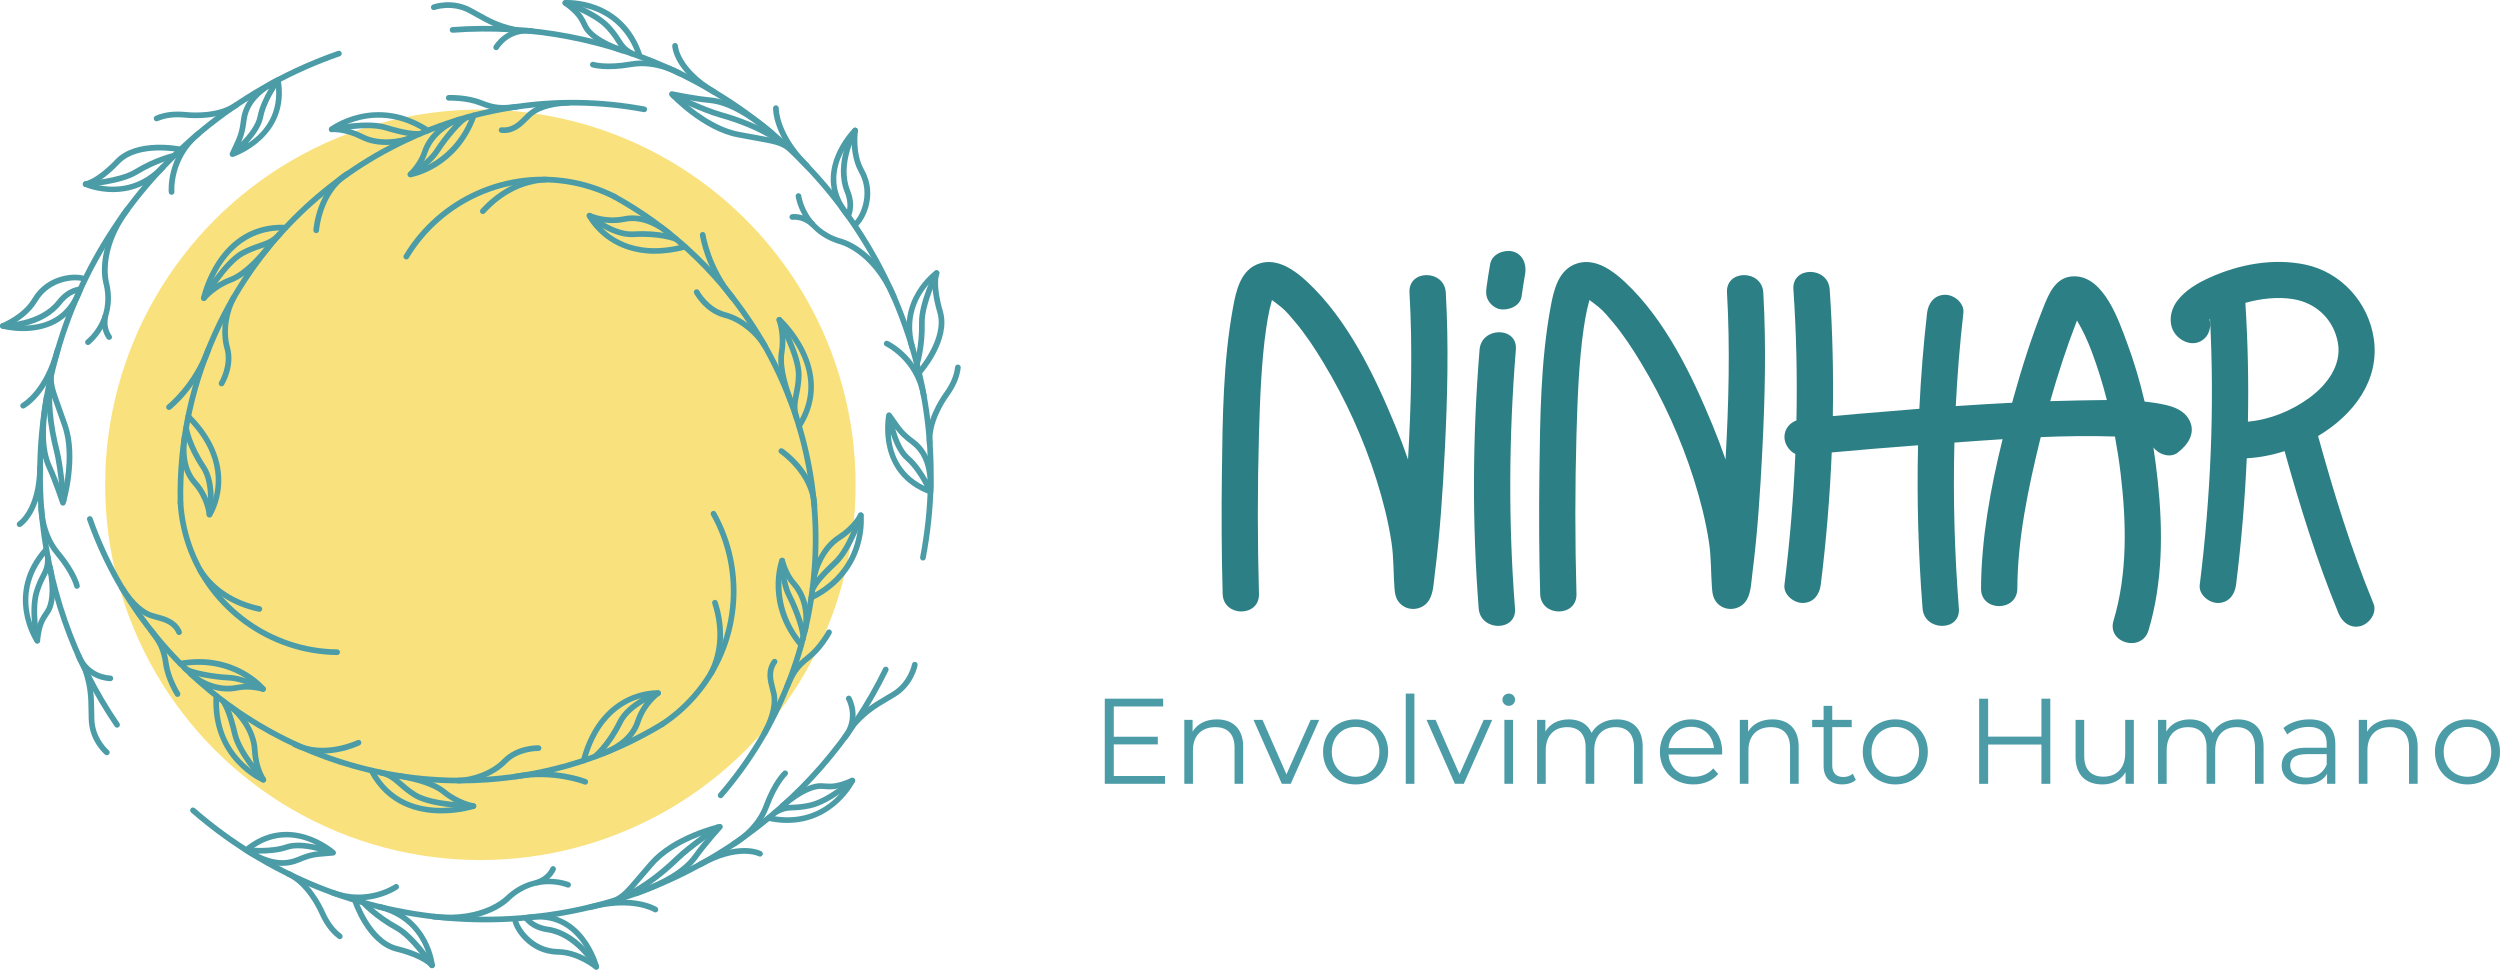 <svg xmlns="http://www.w3.org/2000/svg" id="Camada_1" viewBox="0 0 290.109 112.517"><defs><style>.cls-1{fill:#f9e27e;}.cls-1,.cls-2,.cls-3{stroke-width:0px;}.cls-2{fill:#4b9ca7;}.cls-3{fill:#2c7f84;}</style></defs><path class="cls-3" d="M163.562,33.953c.369,6.446.197,12.927-.169,19.374-.45-1.32-.944-2.626-1.475-3.913-2.418-5.862-5.513-12.315-10.226-16.714-1.425-1.33-3.424-2.774-5.491-2.141-2.234.684-2.761,3.167-3.127,5.178-1.136,6.24-1.198,12.715-1.28,19.038-.061,4.715-.044,9.436.089,14.15.076,2.705,4.289,2.716,4.212,0-.174-6.16-.175-12.333,0-18.492.115-4.056.28-8.515.836-12.319.107-.734.231-1.466.39-2.19.074-.338.27-1.074.28-1.108.171.11.775.581,1.039.793.638.511,1.154,1.161,1.68,1.786,1.215,1.446,2.272,3.062,3.259,4.696,2.576,4.262,4.655,8.84,6.156,13.588.752,2.379,1.37,4.814,1.742,7.284.265,1.764.21,3.519.342,5.287.051.684.165,1.306.682,1.813.993.975,2.664.725,3.358-.466.503-.863.521-2.086.644-3.04.608-4.717.913-9.483,1.154-14.231.311-6.114.467-12.259.117-18.375-.154-2.695-4.367-2.713-4.212,0Z"></path><path class="cls-3" d="M200.407,33.953c.369,6.446.197,12.927-.169,19.374-.45-1.32-.944-2.626-1.475-3.913-2.418-5.862-5.513-12.315-10.226-16.714-1.425-1.33-3.424-2.774-5.491-2.141-2.234.684-2.761,3.167-3.127,5.178-1.136,6.24-1.198,12.715-1.28,19.038-.061,4.715-.044,9.436.089,14.15.076,2.705,4.289,2.716,4.212,0-.174-6.16-.175-12.333,0-18.492.115-4.056.28-8.515.836-12.319.107-.734.231-1.466.39-2.19.074-.338.27-1.074.28-1.108.171.11.775.581,1.039.793.638.511,1.154,1.161,1.68,1.786,1.215,1.446,2.272,3.062,3.259,4.696,2.576,4.262,4.655,8.84,6.156,13.588.752,2.379,1.37,4.814,1.742,7.284.265,1.764.21,3.519.342,5.287.051.684.165,1.306.682,1.813.993.975,2.664.725,3.358-.466.503-.863.521-2.086.644-3.04.608-4.717.913-9.483,1.154-14.231.311-6.114.467-12.259.117-18.375-.154-2.695-4.367-2.713-4.212,0Z"></path><path class="cls-3" d="M175.515,29.174c-1.025-.234-2.386.311-2.591,1.471-.154.873-.29,1.748-.414,2.626-.083.585-.099,1.091.212,1.623.256.437.757.853,1.259.968.994.226,2.426-.304,2.591-1.471.124-.877.26-1.753.414-2.626.19-1.081-.29-2.322-1.471-2.591Z"></path><path class="cls-3" d="M171.695,40.574c-.816,9.97-.881,20.062-.101,30.037.21,2.685,4.424,2.707,4.212,0-.78-9.975-.715-20.067.101-30.037.221-2.702-3.992-2.687-4.212,0Z"></path><path class="cls-3" d="M268.995,50.598c4.131-2.455,7.175-6.475,6.467-11.307-.618-4.214-3.807-7.731-7.986-8.593-3.714-.766-7.647-.026-11.067,1.518-1.397.631-2.828,1.464-3.762,2.709-.965,1.286-1.125,3.201.242,4.307.891.721,2.105.855,2.978,0,.525-.514.746-1.422.527-2.164.019-.014.04-.03.065-.048.536,10.272.075,20.653-1.193,30.846-.141,1.131,1.069,2.106,2.106,2.106,1.255,0,1.965-.972,2.106-2.106.605-4.864,1.026-9.77,1.244-14.687,1.434-.075,2.927-.359,4.389-.83,1.78,6.378,3.736,12.693,6.259,18.823.431,1.047,1.4,1.804,2.591,1.471.992-.278,1.908-1.529,1.471-2.591-2.607-6.331-4.609-12.861-6.436-19.453ZM260.561,35.143c1.786-.499,3.735-.72,5.52-.436,2.687.428,4.739,2.351,5.221,5.093.46,2.614-1.321,4.906-3.321,6.367-2.053,1.5-4.565,2.534-7.124,2.762.092-4.603-.003-9.207-.297-13.786Z"></path><path class="cls-3" d="M251.28,46.983c-.79-.178-1.598-.303-2.414-.389-.544-2.33-1.218-4.627-2.052-6.859-.952-2.549-2.668-7.681-6.119-7.672-2.124.005-2.926,1.971-3.586,3.634-1.364,3.437-2.493,6.968-3.478,10.532-.046.168-.092.338-.138.507-2.181.108-4.36.24-6.539.39.18-3.62.472-7.23.883-10.814.13-1.132-1.061-2.106-2.106-2.106-1.246,0-1.976.971-2.106,2.106-.423,3.686-.719,7.4-.897,11.124-2.362.185-4.723.382-7.081.586-.987.085-1.975.173-2.962.262.088-4.915-.026-9.829-.362-14.707-.185-2.689-4.399-2.71-4.212,0,.347,5.043.458,10.126.353,15.208-.798.307-1.391.986-1.391,1.936,0,.778.531,1.619,1.268,1.958-.216,5.087-.643,10.163-1.268,15.186-.141,1.131,1.069,2.106,2.106,2.106,1.255,0,1.965-.972,2.106-2.106.632-5.081,1.061-10.215,1.275-15.361,3.336-.308,6.676-.581,10.017-.832-.15,6.327.033,12.666.525,18.938.21,2.685,4.424,2.707,4.212,0-.499-6.376-.683-12.822-.518-19.252,1.859-.138,3.724-.275,5.593-.394-1.403,5.68-2.476,11.551-2.504,17.339-.014,2.711,4.199,2.714,4.212,0,.029-5.738,1.238-11.502,2.586-17.054.042-.175.089-.349.132-.524,2.875-.122,5.75-.166,8.611-.07.266,1.437.489,2.879.661,4.319.671,5.638.819,11.568-.828,17.057-.781,2.602,3.283,3.714,4.062,1.12,1.667-5.555,1.683-11.569,1.077-17.293-.139-1.316-.308-2.634-.51-3.948.571.82,1.938,1.281,2.799.629,1.216-.921,2.192-2.324,1.328-3.869-.556-.995-1.676-1.449-2.733-1.688ZM241.557,46.461c-1.214.019-2.428.051-3.642.09.45-1.59.933-3.172,1.451-4.741.491-1.486,1.014-2.961,1.579-4.42.024-.062.053-.126.08-.189.728,1.221,1.263,2.411,1.727,3.654.677,1.813,1.251,3.675,1.738,5.564-.988.005-1.97.028-2.933.043Z"></path><path class="cls-2" d="M135.189,90.055v.903h-6.987v-9.88h6.775v.903h-5.73v3.514h5.109v.889h-5.109v3.67h5.942Z"></path><path class="cls-2" d="M144.262,86.653v4.305h-1.002v-4.206c0-1.567-.818-2.371-2.229-2.371-1.596,0-2.598.988-2.598,2.682v3.896h-1.002v-7.424h.96v1.369c.536-.903,1.538-1.425,2.823-1.425,1.807,0,3.048,1.044,3.048,3.176Z"></path><path class="cls-2" d="M153.083,83.534l-3.303,7.424h-1.03l-3.289-7.424h1.045l2.78,6.323,2.809-6.323h.988Z"></path><path class="cls-2" d="M153.533,87.246c0-2.202,1.609-3.769,3.783-3.769s3.769,1.566,3.769,3.769-1.596,3.783-3.769,3.783-3.783-1.581-3.783-3.783ZM160.068,87.246c0-1.736-1.172-2.894-2.752-2.894s-2.767,1.157-2.767,2.894,1.186,2.893,2.767,2.893,2.752-1.157,2.752-2.893Z"></path><path class="cls-2" d="M163.13,80.485h1.002v10.473h-1.002v-10.473Z"></path><path class="cls-2" d="M173.164,83.534l-3.303,7.424h-1.03l-3.289-7.424h1.045l2.78,6.323,2.809-6.323h.988Z"></path><path class="cls-2" d="M174.348,81.191c0-.381.324-.706.733-.706s.734.31.734.691c0,.409-.311.734-.734.734-.409,0-.733-.325-.733-.72ZM174.574,83.534h1.002v7.424h-1.002v-7.424Z"></path><path class="cls-2" d="M190.621,86.653v4.305h-1.002v-4.206c0-1.567-.79-2.371-2.131-2.371-1.524,0-2.484.988-2.484,2.682v3.896h-1.002v-4.206c0-1.567-.79-2.371-2.146-2.371-1.51,0-2.484.988-2.484,2.682v3.896h-1.002v-7.424h.96v1.355c.522-.889,1.481-1.411,2.724-1.411,1.229,0,2.188.522,2.64,1.566.536-.959,1.595-1.566,2.936-1.566,1.807,0,2.992,1.044,2.992,3.176Z"></path><path class="cls-2" d="M199.836,87.557h-6.211c.113,1.552,1.299,2.583,2.922,2.583.903,0,1.708-.324,2.272-.974l.564.649c-.663.79-1.693,1.214-2.865,1.214-2.314,0-3.896-1.581-3.896-3.783s1.538-3.769,3.628-3.769,3.599,1.538,3.599,3.769c0,.084-.014.197-.014.311ZM193.625,86.809h5.265c-.127-1.454-1.186-2.47-2.639-2.47-1.44,0-2.499,1.016-2.626,2.47Z"></path><path class="cls-2" d="M208.725,86.653v4.305h-1.002v-4.206c0-1.567-.818-2.371-2.229-2.371-1.596,0-2.598.988-2.598,2.682v3.896h-1.002v-7.424h.96v1.369c.536-.903,1.538-1.425,2.823-1.425,1.807,0,3.048,1.044,3.048,3.176Z"></path><path class="cls-2" d="M215.358,90.506c-.396.353-.988.522-1.567.522-1.397,0-2.173-.791-2.173-2.16v-4.488h-1.327v-.847h1.327v-1.623h1.002v1.623h2.258v.847h-2.258v4.432c0,.875.451,1.355,1.284,1.355.409,0,.818-.127,1.101-.381l.354.72Z"></path><path class="cls-2" d="M216.162,87.246c0-2.202,1.608-3.769,3.782-3.769s3.769,1.566,3.769,3.769-1.595,3.783-3.769,3.783-3.782-1.581-3.782-3.783ZM222.696,87.246c0-1.736-1.171-2.894-2.752-2.894s-2.767,1.157-2.767,2.894,1.186,2.893,2.767,2.893,2.752-1.157,2.752-2.893Z"></path><path class="cls-2" d="M237.924,81.078v9.88h-1.03v-4.559h-6.183v4.559h-1.044v-9.88h1.044v4.403h6.183v-4.403h1.03Z"></path><path class="cls-2" d="M247.618,83.534v7.424h-.959v-1.355c-.522.903-1.482,1.426-2.668,1.426-1.892,0-3.134-1.059-3.134-3.19v-4.305h1.003v4.206c0,1.581.818,2.386,2.229,2.386,1.553,0,2.526-1.002,2.526-2.696v-3.896h1.002Z"></path><path class="cls-2" d="M262.677,86.653v4.305h-1.002v-4.206c0-1.567-.791-2.371-2.132-2.371-1.524,0-2.483.988-2.483,2.682v3.896h-1.003v-4.206c0-1.567-.79-2.371-2.145-2.371-1.511,0-2.484.988-2.484,2.682v3.896h-1.002v-7.424h.959v1.355c.522-.889,1.482-1.411,2.725-1.411,1.228,0,2.188.522,2.64,1.566.536-.959,1.595-1.566,2.936-1.566,1.807,0,2.992,1.044,2.992,3.176Z"></path><path class="cls-2" d="M271.001,86.357v4.601h-.959v-1.157c-.452.762-1.327,1.228-2.555,1.228-1.68,0-2.71-.875-2.71-2.16,0-1.144.733-2.103,2.865-2.103h2.356v-.452c0-1.271-.72-1.962-2.103-1.962-.96,0-1.863.339-2.47.875l-.452-.748c.748-.635,1.849-1.002,3.021-1.002,1.92,0,3.006.959,3.006,2.879ZM269.999,88.728v-1.214h-2.328c-1.44,0-1.906.564-1.906,1.327,0,.861.692,1.397,1.878,1.397,1.129,0,1.962-.537,2.356-1.51Z"></path><path class="cls-2" d="M280.555,86.653v4.305h-1.002v-4.206c0-1.567-.819-2.371-2.23-2.371-1.595,0-2.597.988-2.597,2.682v3.896h-1.002v-7.424h.959v1.369c.537-.903,1.539-1.425,2.823-1.425,1.807,0,3.049,1.044,3.049,3.176Z"></path><path class="cls-2" d="M282.558,87.246c0-2.202,1.608-3.769,3.782-3.769s3.769,1.566,3.769,3.769-1.595,3.783-3.769,3.783-3.782-1.581-3.782-3.783ZM289.093,87.246c0-1.736-1.171-2.894-2.752-2.894s-2.767,1.157-2.767,2.894,1.186,2.893,2.767,2.893,2.752-1.157,2.752-2.893Z"></path><circle class="cls-1" cx="55.744" cy="56.259" r="43.544"></circle><path class="cls-2" d="M107.1,65.046c-.021,0-.042-.002-.063-.006-.179-.035-.296-.207-.262-.387,4.357-22.754-7.177-45.714-28.048-55.836-8.15-3.952-17.204-5.685-26.186-5.017-.188.011-.34-.123-.354-.305-.014-.182.123-.34.305-.354,9.095-.678,18.268,1.078,26.523,5.081,21.139,10.252,32.821,33.508,28.409,56.555-.03.158-.169.268-.324.268Z"></path><path class="cls-2" d="M107.889,51.795c-.169,0-.313-.129-.329-.3-.236-2.573,1.473-5.179,2.002-5.917.746-1.04,1.149-1.989,1.268-2.984.022-.181.183-.311.367-.289.181.022.311.186.289.367-.133,1.111-.574,2.157-1.387,3.291-.496.691-2.096,3.126-1.88,5.472.016.182-.117.342-.299.359-.01,0-.02.001-.03.001Z"></path><path class="cls-2" d="M107.198,46.251c-.159,0-.299-.115-.326-.277-.677-4.138-4.079-5.788-4.113-5.805-.165-.078-.235-.274-.158-.439.078-.165.274-.236.439-.159.153.072,3.75,1.804,4.484,6.296.029.18-.093.35-.273.379-.018.003-.036.004-.054.004Z"></path><path class="cls-2" d="M107.977,57.38c-.013,0-.027,0-.04-.003h0c-.028-.003-.055-.01-.081-.02-6.265-2.308-5.078-8.898-5.013-9.228.006-.033.016-.065.032-.095.014-.028.033-.054.054-.076.037-.04.085-.071.14-.088.01-.004.021-.006.032-.008.023-.005.045.006.069-.007.045,0,.088.009.128.026.044.019.084.047.117.084.009.01.018.021.026.033.192.267.355.502.502.714.676.973.985,1.418,2.171,2.303,2.137,1.593,2.276,4.215,2.194,6.048,0,.003,0,.006,0,.008-.005.083-.041.157-.096.212,0,0,0,0,0,0h0c-.013.013-.027.025-.042.035-.053.038-.117.06-.186.061h-.006ZM103.369,50.356c.111,1.883.855,4.564,3.92,6.044-.447-.844-1.245-2.177-2.194-2.989-.81-.692-1.367-1.952-1.725-3.056ZM103.88,49.768c.321,1.1.855,2.469,1.643,3.142.883.755,1.624,1.882,2.116,2.75-.123-1.916-.747-3.241-1.921-4.116-.952-.71-1.387-1.17-1.838-1.777Z"></path><path class="cls-2" d="M106.644,43.572c-.079,0-.157-.028-.22-.084-.136-.122-.147-.33-.025-.466.033-.036,3.267-3.694,2.374-6.739-.525-1.789-.607-3.001-.567-3.75-1.135,1.106-3.197,3.782-1.988,7.805.052.175-.047.359-.221.411-.177.051-.359-.047-.411-.221-1.73-5.756,2.859-9.073,2.906-9.106.121-.086.284-.08.4.015.115.094.153.253.093.389-.003.008-.474,1.212.424,4.271.997,3.399-2.373,7.206-2.516,7.366-.065.073-.155.11-.246.11Z"></path><path class="cls-2" d="M93.648,19.588c-.083,0-.167-.031-.231-.094-3.77-3.686-3.711-6.824-3.707-6.956.006-.183.167-.324.341-.319.182.006.324.158.319.34h0c0,.03-.036,2.997,3.508,6.463.13.127.133.336.005.467-.064.066-.15.099-.236.099Z"></path><path class="cls-2" d="M99.263,26.346c-.104,0-.207-.049-.271-.142-.104-.15-.067-.356.083-.459.567-.394,2.097-3.103.61-5.737-.756-1.34-.876-2.894-.856-3.891-.407.527-.927,1.309-1.298,2.25-.917,2.327-.533,4.496,1.141,6.447.119.139.103.347-.035.466-.139.119-.347.103-.466-.035-4.407-5.138.78-10.287.833-10.338.102-.099.256-.122.382-.056.126.065.196.204.174.345-.004.025-.388,2.562.7,4.489,1.713,3.035-.023,6.059-.808,6.604-.057.04-.123.059-.188.059Z"></path><path class="cls-2" d="M103.705,34.717c-.127,0-.249-.074-.303-.198-2.343-5.369-6.055-6.217-6.093-6.225-4.382-1.367-4.974-5.46-4.979-5.501-.024-.181.103-.346.283-.37.185-.021.347.103.371.283.021.152.552,3.721,4.491,4.951.134.026,4.043.896,6.532,6.598.073.167-.004.362-.171.435-.043.019-.088.027-.132.027Z"></path><path class="cls-2" d="M94.246,26.318c-.079,0-.158-.028-.221-.084-.974-.875-2.022-.728-2.032-.727-.181.028-.349-.097-.376-.277-.027-.18.097-.349.277-.376.056-.009,1.368-.193,2.572.888.136.122.147.331.025.466-.065.073-.155.11-.246.11Z"></path><path class="cls-2" d="M82.881,11.015c-.057,0-.115-.015-.167-.046-4.562-2.688-4.704-5.52-4.708-5.639-.006-.183.137-.335.319-.34.185-.02.334.136.34.317.001.028.167,2.609,4.383,5.094.157.093.209.295.117.452-.062.104-.172.163-.285.163Z"></path><path class="cls-2" d="M106.4,42.579c-.033,0-.066-.005-.099-.015-.174-.054-.271-.24-.216-.414.006-.02.633-2.057.562-4.697-.06-2.244,1.663-5.76,1.737-5.908.081-.163.28-.23.442-.15.163.081.231.279.15.442-.017.035-1.724,3.518-1.668,5.599.074,2.756-.566,4.825-.593,4.912-.044.141-.174.231-.315.231Z"></path><path class="cls-2" d="M98.42,25.359c-.054,0-.109-.013-.159-.041-.16-.088-.218-.289-.13-.449.02-.038.517-1.002-.092-2.523-1.402-3.413.815-7.213.91-7.373.093-.156.295-.209.452-.115.157.093.209.295.116.452-.022.036-2.143,3.68-.866,6.788.733,1.83.086,3.039.059,3.09-.06.109-.173.171-.29.171Z"></path><path class="cls-2" d="M74.249,6.877c-.139,0-.269-.088-.314-.228-1.578-4.845-5.503-5.785-7.335-5.954.946.817,1.239,1.428,1.485,1.939.079.165.154.321.244.463.322.511,1.273,1.51,4.025,2.463.172.06.264.248.204.42-.06.172-.248.263-.42.204-2.943-1.019-4-2.151-4.368-2.735-.11-.175-.193-.347-.28-.529-.285-.595-.609-1.268-2.077-2.314-.113-.081-.164-.223-.127-.357.037-.134.154-.23.293-.241.064-.005,6.743-.439,8.984,6.437.056.173-.038.36-.212.416-.034.011-.068.016-.102.016Z"></path><path class="cls-2" d="M78.871,8.85c-.058,0-.116-.015-.169-.047-.025-.015-2.587-1.516-5.407-1.021-3.029.53-4.539.051-4.602.031-.173-.057-.267-.243-.211-.417.057-.173.244-.268.417-.211.013.004,1.439.444,4.281-.054,3.069-.537,5.747,1.037,5.86,1.105.157.094.208.296.114.452-.062.104-.172.161-.284.161Z"></path><path class="cls-2" d="M73.329,6.545c-.054,0-.109-.013-.16-.042-1.006-.56-1.29-1.005-1.683-1.621-.247-.388-.555-.87-1.16-1.526-1.462-1.586-4.791-2.696-4.824-2.707-.173-.057-.267-.244-.211-.417s.243-.268.417-.211c.143.047,3.525,1.174,5.104,2.886.645.699.97,1.209,1.231,1.618.366.574.587.92,1.448,1.399.159.089.217.29.128.449-.061.109-.173.17-.289.17Z"></path><path class="cls-2" d="M91.458,17.436c-.06,0-.12-.016-.174-.05-.932-.582-1.445-.674-3.602-1.064-.572-.103-1.256-.227-2.089-.385-4.043-.769-7.709-4.628-7.863-4.792-.099-.105-.118-.262-.047-.388.071-.125.215-.191.356-.161.025.005,2.545.533,4.392.706,2.056.192,4.453,1.457,7.328,3.867.14.117.158.325.041.465-.117.14-.325.159-.465.041-2.769-2.321-5.047-3.536-6.965-3.715-1.106-.104-2.442-.331-3.364-.502,1.283,1.165,3.948,3.305,6.711,3.831.83.158,1.512.281,2.083.384,2.202.398,2.794.504,3.834,1.153.155.097.202.3.105.455-.063.1-.17.155-.281.155Z"></path><path class="cls-2" d="M57.578,5.822c-.057,0-.114-.015-.167-.045-.157-.092-.21-.294-.118-.451.058-.1,1.462-2.44,4.46-2.046.181.024.308.19.284.371-.024.181-.19.309-.371.284-2.549-.339-3.753,1.641-3.803,1.725-.062.104-.172.163-.285.163Z"></path><path class="cls-2" d="M59.666,3.765c-.025,0-.05-.003-.075-.009-2.007-.469-2.841-.933-4.503-1.856-.212-.118-.437-.243-.68-.377-1.963-1.079-3.938-.378-3.958-.37-.171.062-.361-.025-.423-.196-.063-.171.024-.36.195-.423.091-.034,2.271-.816,4.504.411.244.134.471.26.683.378,1.608.893,2.416,1.342,4.333,1.791.178.042.288.219.246.397-.035.152-.171.255-.321.255Z"></path><path class="cls-2" d="M91.169,17.174c-.068,0-.137-.021-.196-.064-2.043-1.507-4.437-2.617-7.534-3.493-1.86-.525-5.275-2.138-5.42-2.207-.165-.078-.235-.275-.157-.439.078-.165.275-.235.439-.157.035.017,3.51,1.658,5.317,2.169,3.176.898,5.638,2.04,7.747,3.596.147.108.178.315.07.462-.065.088-.165.134-.266.134Z"></path><path class="cls-2" d="M13.585,84.441c-.105,0-.209-.05-.273-.144-5.137-7.538-8.203-16.359-8.864-25.509C2.755,35.355,17.052,13.609,39.217,5.905c.172-.061.36.031.42.203s-.031.36-.203.42C17.55,14.134,3.435,35.605,5.107,58.74c.653,9.034,3.679,17.744,8.751,25.185.103.151.064.356-.087.459-.057.039-.122.057-.186.057Z"></path><path class="cls-2" d="M18.172,14.076c-.128,0-.25-.075-.303-.2-.072-.167.006-.361.173-.433,1.029-.441,2.155-.581,3.544-.444.846.084,3.755.251,5.679-1.108.149-.105.355-.07.46.079.105.149.07.355-.079.46-2.111,1.492-5.222,1.316-6.125,1.226-1.274-.126-2.297,0-3.219.394-.042.018-.086.027-.13.027Z"></path><path class="cls-2" d="M19.91,22.608c-.17,0-.314-.13-.329-.302-.015-.168-.312-4.149,3.21-7.031.142-.116.349-.095.465.046.116.141.095.349-.046.465-3.256,2.665-2.974,6.427-2.97,6.465.016.182-.119.341-.301.357-.009,0-.019.001-.028.001Z"></path><path class="cls-2" d="M26.977,18.218c-.025,0-.051-.003-.076-.009-.054-.013-.105-.039-.148-.078-.008-.007-.015-.015-.023-.023-.016-.018-.029-.037-.041-.056-.022-.039-.036-.081-.041-.124h0c-.005-.048,0-.097.014-.143.005-.013.009-.026.015-.038.136-.3.258-.558.368-.792.505-1.072.735-1.562.908-3.032.311-2.648,2.512-4.079,4.14-4.925.003-.002.006-.003.009-.005.076-.038.161-.042.237-.021.014.004.027.009.039.014,0,0,0,0,0,0,.061.026.114.072.151.133.008.013.015.027.021.041.011.026.019.054.023.081,1.135,6.581-5.168,8.848-5.484,8.956-.031.012-.064.018-.097.02h0c-.005,0-.011,0-.016,0ZM32.03,10.211c-.508.809-1.263,2.167-1.49,3.395-.194,1.047-1.007,2.16-1.784,3.022,1.575-1.038,3.525-3.023,3.274-6.417ZM31.214,10.279c-1.597,1.065-2.433,2.268-2.604,3.722-.139,1.179-.32,1.786-.619,2.48.792-.829,1.711-1.976,1.9-2.994.212-1.142.818-2.348,1.323-3.207Z"></path><path class="cls-2" d="M13.109,22.296c-1.9,0-3.284-.62-3.311-.633-.135-.062-.212-.207-.187-.353.024-.146.143-.259.291-.275.008-.001,1.287-.196,3.487-2.503,2.445-2.563,7.426-1.549,7.637-1.505.178.038.292.212.255.391-.038.178-.214.292-.391.255-.048-.01-4.833-.982-7.023,1.314-1.287,1.349-2.295,2.027-2.964,2.366,1.526.43,4.874.877,7.753-2.181.125-.133.334-.139.467-.014.133.125.139.334.014.467-1.997,2.121-4.24,2.67-6.028,2.67Z"></path><path class="cls-2" d="M2.682,47.408c-.118,0-.232-.063-.291-.175-.086-.161-.025-.36.135-.446.041-.023,2.618-1.481,3.842-6.27.045-.176.225-.283.402-.238.177.045.283.225.238.402-1.307,5.109-4.054,6.626-4.17,6.688-.049.026-.103.039-.155.039Z"></path><path class="cls-2" d="M2.668,38.422c-1.381,0-2.401-.277-2.427-.285-.137-.039-.233-.161-.24-.302-.006-.142.079-.272.212-.323.024-.009,2.412-.945,3.537-2.85,1.771-3.001,5.259-3.01,6.123-2.603.165.078.236.274.158.439-.078.165-.274.236-.439.158-.625-.295-3.737-.263-5.273,2.341-.782,1.325-2.068,2.205-2.942,2.687.661.089,1.597.148,2.598-.001,2.473-.37,4.16-1.787,5.013-4.212.061-.172.249-.263.421-.202.172.061.262.249.202.421-1.399,3.977-4.662,4.733-6.942,4.733Z"></path><path class="cls-2" d="M10.206,40.041c-.099,0-.197-.044-.262-.129-.111-.144-.084-.351.059-.463.121-.094,2.946-2.338,2.041-6.366-.044-.129-1.246-3.949,2.448-8.956.108-.146.315-.178.462-.07.147.108.178.315.07.462-3.478,4.714-2.355,8.353-2.343,8.389,1.008,4.478-2.241,7.038-2.274,7.064-.06.046-.131.068-.201.068Z"></path><path class="cls-2" d="M12.667,39.442c-.097,0-.192-.042-.257-.124-.035-.044-.852-1.089-.517-2.671.038-.178.212-.293.391-.255.178.038.292.213.255.391-.268,1.267.361,2.089.388,2.124.112.143.088.35-.055.463-.061.048-.133.072-.205.072Z"></path><path class="cls-2" d="M2.274,61.159c-.11,0-.218-.055-.281-.156-.096-.154-.049-.357.105-.454.029-.019,2.176-1.455,2.219-6.343.002-.181.149-.327.33-.327h.003c.183.002.329.151.327.333-.047,5.295-2.428,6.834-2.53,6.897-.054.034-.114.05-.174.05Z"></path><path class="cls-2" d="M9.936,21.693c-.173,0-.318-.134-.329-.309-.012-.182.126-.339.308-.351.039-.003,3.909-.266,5.683-1.355,2.35-1.442,4.462-1.923,4.55-1.943.177-.04.354.072.394.25.04.178-.072.354-.25.394-.021.005-2.097.48-4.348,1.862-1.913,1.175-5.82,1.441-5.985,1.451-.007,0-.015,0-.022,0Z"></path><path class="cls-2" d="M.36,38.15h-.034c-.182-.002-.328-.152-.326-.334s.15-.316.334-.326c.034-.007,4.259.014,6.311-2.644,1.218-1.55,2.589-1.594,2.647-1.596h.006c.179,0,.327.143.33.324.004.182-.141.333-.324.337-.043.002-1.126.054-2.138,1.341-2.176,2.82-6.353,2.899-6.806,2.899Z"></path><path class="cls-2" d="M4.325,74.676c-.107,0-.21-.052-.272-.143-.038-.055-3.753-5.62,1.082-10.999.123-.136.331-.146.467-.025.135.122.147.331.025.467-3.457,3.846-2.278,7.693-1.492,9.348.234-1.24.619-1.803.94-2.273.103-.151.201-.294.279-.443.281-.535.672-1.858.12-4.717-.035-.179.083-.352.261-.387.181-.036.352.082.387.261.59,3.057.138,4.539-.184,5.15-.096.183-.204.34-.318.508-.372.545-.794,1.161-.965,2.955-.013.138-.112.254-.246.288-.027.007-.055.011-.083.011Z"></path><path class="cls-2" d="M8.932,68.329c-.153,0-.29-.107-.323-.263-.003-.013-.335-1.467-2.188-3.681-1.999-2.387-1.976-5.496-1.974-5.627.003-.183.141-.337.335-.325.182.003.328.152.325.335,0,.03-.018,2.999,1.82,5.193,1.974,2.357,2.314,3.905,2.328,3.97.037.178-.077.353-.256.39-.023.005-.045.007-.068.007Z"></path><path class="cls-2" d="M4.325,74.676c-.153,0-.291-.107-.323-.263-.031-.147-.747-3.639-.053-5.863.283-.908.562-1.444.786-1.875.314-.604.503-.969.488-1.953-.003-.183.143-.332.325-.335.18-.016.332.143.335.325.018,1.151-.225,1.62-.562,2.268-.212.408-.475.915-.741,1.768-.643,2.059.061,5.497.068,5.532.037.178-.077.353-.256.39-.023.005-.045.007-.068.007Z"></path><path class="cls-2" d="M7.305,58.675c-.143,0-.269-.092-.314-.227-.008-.025-.811-2.471-1.585-4.157-.862-1.876-.965-4.584-.316-8.279.032-.18.203-.298.382-.268.18.032.3.203.268.382-.625,3.558-.538,6.139.266,7.89.463,1.009.935,2.28,1.248,3.163.368-1.694.888-5.071-.039-7.727-.279-.798-.513-1.45-.709-1.996-.757-2.106-.96-2.672-.919-3.896.006-.182.161-.338.341-.319.182.006.325.159.319.341-.037,1.098.139,1.588.88,3.65.197.548.432,1.201.711,2.002,1.356,3.885-.153,8.99-.217,9.206-.042.138-.168.233-.312.235h-.004Z"></path><path class="cls-2" d="M12.804,79.048h-.002c-.116,0-2.848-.046-4.001-2.839-.07-.169.01-.362.179-.431.168-.07.361.01.431.179.982,2.379,3.297,2.43,3.395,2.431.182.002.329.151.327.333-.002.182-.149.328-.33.328Z"></path><path class="cls-2" d="M12.399,87.645c-.074,0-.149-.025-.21-.076-.075-.063-1.843-1.559-1.897-4.107-.006-.278-.01-.537-.014-.779-.03-1.84-.046-2.764-.616-4.649-.053-.175.046-.359.22-.412.175-.053.359.046.412.22.597,1.973.613,2.928.645,4.829.004.242.008.499.014.776.047,2.238,1.643,3.599,1.659,3.613.14.117.158.325.042.465-.065.078-.159.119-.254.119Z"></path><path class="cls-2" d="M7.377,58.414c-.17,0-.315-.131-.329-.303-.003-.038-.32-3.869-.781-5.689-.811-3.199-1.052-5.902-.76-8.507.021-.181.182-.31.365-.291.181.021.312.184.291.365-.283,2.523-.047,5.152.744,8.271.475,1.874.786,5.638.799,5.798.015.182-.121.341-.302.356-.009,0-.018,0-.027,0Z"></path><path class="cls-2" d="M56.323,107.036c-12.25,0-24.444-4.302-34.147-12.754-.137-.12-.152-.328-.032-.466.12-.137.329-.151.466-.032,17.468,15.217,43.114,16.808,62.365,3.868,7.518-5.053,13.574-12.004,17.515-20.102.08-.164.277-.232.441-.153.164.08.232.278.153.441-3.992,8.203-10.127,15.243-17.741,20.361-8.805,5.919-18.932,8.836-29.02,8.836Z"></path><path class="cls-2" d="M39.432,108.985c-.069,0-.139-.022-.199-.066-.893-.674-1.574-1.581-2.146-2.855-.347-.776-1.647-3.385-3.782-4.379-.165-.077-.237-.273-.16-.439.077-.165.274-.236.439-.16,2.342,1.091,3.734,3.879,4.105,4.708.523,1.169,1.14,1.994,1.94,2.598.145.11.174.317.065.463-.065.086-.164.131-.264.131Z"></path><path class="cls-2" d="M41.606,104.477c-.953,0-2.014-.16-3.141-.591-.17-.065-.255-.256-.19-.426.065-.171.256-.255.426-.19,3.929,1.502,7.055-.611,7.086-.632.15-.104.356-.066.459.084s.066.356-.084.459c-.102.071-1.915,1.297-4.557,1.297Z"></path><path class="cls-2" d="M32.756,100.479c-1.698,0-3.237-.83-4.358-1.552-.003-.002-.005-.004-.008-.005-.07-.047-.116-.117-.135-.194,0,0,0,0,0,0-.004-.015-.006-.03-.008-.044-.007-.066.006-.134.041-.195.007-.013.015-.026.025-.038.017-.023.037-.043.059-.06,5.148-4.253,10.246.092,10.497.312.025.021.047.046.065.073.018.028.032.058.04.09.015.051.017.106.005.161-.003.011-.005.022-.009.033-.008.023-.018.044-.03.065-.022.037-.05.068-.083.094-.039.03-.085.051-.135.061-.013.003-.026.005-.04.005-.327.031-.612.054-.869.074-1.182.094-1.722.137-3.084.717-.671.286-1.333.403-1.973.403ZM29.947,99.056c1.717.857,3.176.985,4.523.412,1.092-.465,1.71-.61,2.46-.694-1.113-.276-2.565-.504-3.543-.162-1.096.383-2.441.456-3.441.444ZM29.483,98.38c.956.039,2.508.02,3.687-.392,1.005-.351,2.374-.199,3.509.047-1.682-.852-4.374-1.558-7.196.345Z"></path><path class="cls-2" d="M50.134,112.35c-.104,0-.204-.049-.268-.137-.005-.006-.809-1.019-3.904-1.784-3.439-.849-5.032-5.677-5.098-5.882-.056-.173.039-.359.213-.415.175-.056.36.039.416.212.015.047,1.547,4.683,4.628,5.443,1.81.447,2.899.986,3.526,1.397-.385-1.538-1.659-4.666-5.744-5.646-.177-.043-.287-.221-.244-.398.043-.178.222-.287.398-.244,5.844,1.403,6.401,7.037,6.406,7.094.013.148-.074.286-.214.338-.037.014-.076.021-.115.021Z"></path><path class="cls-2" d="M76.056,105.879c-.06,0-.12-.016-.174-.05-.034-.021-2.579-1.537-7.35-.221-.174.049-.357-.054-.406-.231-.049-.176.054-.358.231-.406,5.083-1.403,7.764.228,7.876.298.154.097.201.301.104.455-.063.1-.17.155-.28.155Z"></path><path class="cls-2" d="M69.188,112.517c-.074,0-.148-.025-.209-.074-.02-.016-2.018-1.624-4.23-1.655-3.485-.047-5.224-3.069-5.3-4.022-.015-.182.121-.341.303-.356.187-.016.341.121.356.303.055.688,1.627,3.374,4.651,3.415,1.538.021,2.941.7,3.793,1.219-.251-.617-.665-1.46-1.291-2.254-1.549-1.963-3.617-2.723-6.145-2.26-.18.035-.351-.086-.384-.265s.086-.351.265-.384c6.658-1.225,8.496,5.852,8.514,5.924.034.138-.024.282-.144.358-.054.035-.115.052-.177.052Z"></path><path class="cls-2" d="M52.167,106.806c-.592,0-1.223-.035-1.896-.113-.181-.021-.311-.185-.29-.366.021-.181.186-.31.366-.29,5.818.676,8.42-2.104,8.445-2.132,3.387-3.098,7.222-1.55,7.26-1.534.168.07.247.263.178.431-.07.168-.263.249-.431.179-.141-.059-3.493-1.395-6.538,1.389-.08.091-2.249,2.436-7.093,2.436Z"></path><path class="cls-2" d="M62.327,102.749c-.14,0-.269-.089-.314-.229-.056-.173.04-.36.213-.416,1.232-.397,1.634-1.351,1.651-1.391.069-.168.26-.251.429-.182.169.068.251.258.184.427-.021.052-.522,1.279-2.062,1.775-.034.011-.068.016-.101.016Z"></path><path class="cls-2" d="M81.271,100.632c-.116,0-.228-.061-.288-.169-.089-.159-.033-.36.126-.449,4.62-2.589,7.138-1.286,7.243-1.229.16.087.22.287.133.448-.086.16-.285.219-.446.134-.035-.018-2.348-1.164-6.607,1.223-.051.029-.107.042-.161.042Z"></path><path class="cls-2" d="M50.134,112.35c-.107,0-.212-.052-.276-.148-.022-.033-2.172-3.261-3.998-4.26-2.419-1.323-3.885-2.917-3.946-2.984-.123-.135-.113-.343.022-.466.134-.123.343-.113.467.021.014.016,1.458,1.583,3.775,2.85,1.969,1.078,4.14,4.336,4.232,4.474.101.152.059.357-.093.458-.056.037-.119.055-.182.055Z"></path><path class="cls-2" d="M69.188,112.517c-.116,0-.228-.061-.289-.17-.021-.037-2.101-3.704-5.429-4.165-1.95-.288-2.669-1.455-2.699-1.505-.094-.156-.043-.359.113-.453.156-.094.36-.043.453.113.023.037.606.951,2.226,1.19,3.655.506,5.822,4.335,5.913,4.497.089.16.031.36-.128.449-.051.028-.106.042-.16.042Z"></path><path class="cls-2" d="M91.362,95.497c-.696,0-1.442-.076-2.241-.249-.178-.038-.291-.214-.253-.392.039-.178.215-.292.392-.253,5.055,1.09,7.809-1.843,8.855-3.347-1.192.413-1.871.359-2.439.313-.183-.015-.356-.028-.524-.023-.604.021-1.946.34-4.154,2.238-.138.119-.347.104-.466-.035s-.103-.347.035-.466c2.362-2.031,3.872-2.374,4.562-2.397.205-.007.397.008.599.024.657.052,1.402.112,3.043-.63.127-.057.275-.03.372.07.097.1.121.249.061.374-.026.054-2.378,4.771-7.844,4.771Z"></path><path class="cls-2" d="M85.159,98.256c-.116,0-.229-.062-.289-.171-.088-.159-.03-.36.129-.449.026-.015,2.612-1.473,3.605-4.158,1.065-2.884,2.239-3.948,2.289-3.992.136-.121.345-.109.466.028.121.136.109.345-.028.466-.01.009-1.108,1.019-2.108,3.727-1.08,2.921-3.79,4.444-3.905,4.507-.051.028-.105.041-.159.041Z"></path><path class="cls-2" d="M89.941,94.628c-.113,0-.222-.058-.284-.162-.093-.157-.041-.359.116-.452.99-.587,1.517-.609,2.247-.638.459-.019,1.031-.042,1.902-.234,2.106-.465,4.741-2.783,4.767-2.806.136-.121.345-.109.466.028.121.136.108.345-.028.466-.113.1-2.788,2.455-5.063,2.957-.929.205-1.533.23-2.018.249-.68.028-1.09.044-1.938.547-.053.031-.111.046-.168.046Z"></path><path class="cls-2" d="M71.405,104.812c-.119,0-.233-.064-.292-.176-.085-.161-.023-.361.138-.446.972-.513,1.31-.909,2.732-2.576.377-.443.828-.972,1.385-1.612,2.699-3.106,7.88-4.332,8.099-4.383.142-.031.286.03.359.154.073.124.057.282-.04.389-.017.019-1.742,1.93-2.821,3.44-1.201,1.68-3.501,3.114-7.029,4.385-.172.063-.36-.027-.422-.199-.062-.172.027-.361.199-.422,3.399-1.225,5.595-2.582,6.716-4.149.646-.903,1.515-1.944,2.126-2.654-1.653.522-4.843,1.747-6.688,3.871-.555.638-1.004,1.165-1.381,1.607-1.452,1.702-1.842,2.16-2.926,2.732-.049.026-.102.038-.154.038Z"></path><path class="cls-2" d="M98.042,85.899c-.071,0-.142-.023-.202-.069-.144-.112-.17-.319-.058-.463,1.577-2.034.472-4.069.424-4.154-.089-.159-.032-.36.126-.449.159-.09.359-.034.449.125.057.101,1.375,2.495-.478,4.883-.065.084-.163.128-.261.128Z"></path><path class="cls-2" d="M99.22,84.221c-.082,0-.163-.03-.227-.09-.133-.125-.139-.334-.013-.467,1.416-1.498,2.235-1.985,3.869-2.956.209-.124.43-.256.669-.399,1.919-1.152,2.309-3.213,2.313-3.234.032-.179.201-.301.382-.267.179.032.299.202.268.381-.017.096-.438,2.374-2.623,3.685-.24.144-.462.276-.672.4-1.581.94-2.374,1.411-3.727,2.842-.065.069-.152.104-.24.104Z"></path><path class="cls-2" d="M71.777,104.693c-.128,0-.25-.074-.303-.199-.072-.167.005-.362.172-.434,2.332-1.008,4.496-2.518,6.81-4.753,1.39-1.342,4.504-3.482,4.635-3.572.151-.104.356-.065.459.085.103.15.065.356-.085.459-.032.022-3.2,2.199-4.55,3.503-2.373,2.292-4.6,3.843-7.007,4.884-.043.018-.087.027-.131.027Z"></path><path class="cls-2" d="M20.944,58.671c-.179,0-.326-.143-.33-.323-.155-7.285,1.389-14.326,4.592-20.929,8.989-18.535,29.391-28.837,49.616-25.055.179.034.298.206.264.385s-.205.295-.385.264c-19.931-3.729-40.041,6.425-48.901,24.694-3.156,6.508-4.678,13.448-4.525,20.626.004.183-.141.333-.323.337h-.007Z"></path><path class="cls-2" d="M39.124,76.017h-.004c-7.882-.103-14.913-5.178-17.497-12.629-.567-1.634-.906-3.329-1.009-5.038-.011-.182.128-.338.31-.349.186-.006.339.128.349.31.099,1.648.427,3.284.973,4.86,2.493,7.189,9.278,12.086,16.882,12.185.183.002.328.152.326.334-.002.181-.15.326-.33.326Z"></path><path class="cls-2" d="M58.498,15.443c-.107,0-.217-.006-.33-.018-.181-.02-.312-.183-.292-.365.02-.182.19-.308.365-.292,1.155.128,1.902-.628,2.563-1.295.174-.175.338-.341.502-.482.682-.587,2.04-1.305,4.635-1.399.183-.006.335.135.342.318.007.182-.136.335-.318.342-2.404.087-3.627.723-4.228,1.24-.144.124-.299.281-.463.446-.637.643-1.492,1.505-2.776,1.505Z"></path><path class="cls-2" d="M58.383,12.842c-.852,0-1.63-.155-2.74-.6-1.561-.626-3.534-.557-3.555-.557-.005,0-.009,0-.013,0-.177,0-.323-.14-.33-.317-.007-.182.135-.336.317-.343.085-.003,2.132-.075,3.826.604,1.622.65,2.395.635,4.039.429.183-.02.346.106.369.287s-.106.346-.287.369c-.619.077-1.135.129-1.627.129Z"></path><path class="cls-2" d="M47.633,20.569c-.123,0-.239-.069-.295-.183-.065-.13-.037-.287.069-.387.011-.011,1.12-1.071,1.545-2.39.591-1.834,2.18-3.352,4.251-4.06.171-.058.36.033.419.206.059.173-.033.36-.206.419-2.207.755-3.428,2.374-3.835,3.638-.225.699-.609,1.321-.957,1.789,1.587-.598,4.576-2.23,6.044-6.319.061-.172.251-.261.422-.199s.261.251.199.422c-2.18,6.071-7.38,7.022-7.6,7.06-.019.003-.037.005-.055.005Z"></path><path class="cls-2" d="M44.824,16.825c-.987,0-2.039-.174-2.968-.649-1.873-.957-3.318-.841-3.333-.84-.144.007-.284-.072-.337-.209-.054-.137-.011-.292.105-.382.052-.04,5.27-3.953,11.523.12.153.1.196.304.096.457-.1.153-.304.195-.457.096-2.454-1.599-5.006-2.112-7.586-1.526-.962.219-1.75.558-2.3.845.658.097,1.563.327,2.588.85,1.869.955,4.298.557,5.391.08.168-.073.362.004.435.171.073.167-.004.362-.171.435-.663.289-1.775.551-2.987.551Z"></path><path class="cls-2" d="M47.633,20.569c-.114,0-.224-.059-.286-.164-.092-.158-.038-.36.119-.451.021-.012,2.078-1.219,2.994-2.656.838-1.313,2.795-3.783,3.71-4.03.175-.047.357.057.405.233s-.057.357-.233.405c-.538.145-2.278,2.106-3.325,3.747-1.003,1.573-3.129,2.819-3.219,2.871-.052.03-.109.045-.165.045Z"></path><path class="cls-2" d="M48.543,15.869c-.722,0-1.672-.084-3.928-.759-2.098-.628-6.013.212-6.052.221-.179.039-.354-.074-.393-.252-.039-.178.074-.354.252-.393.167-.036,4.122-.883,6.382-.208,2.306.69,3.17.741,3.862.731h.004c.181,0,.328.145.33.326.002.182-.144.332-.326.334-.043,0-.086,0-.131,0Z"></path><path class="cls-2" d="M36.696,27.055c-.007,0-.015,0-.022,0-.182-.012-.32-.169-.308-.351.013-.188.341-4.62,3.707-6.775.153-.099.358-.054.456.1s.054.358-.1.456c-3.08,1.973-3.401,6.22-3.404,6.263-.012.174-.157.308-.329.308Z"></path><path class="cls-2" d="M23.657,34.926c-.048,0-.097-.01-.142-.032-.137-.065-.212-.216-.181-.365.018-.088,1.89-8.761,9.804-8.445.182.007.324.161.317.343-.007.182-.155.334-.343.317-5.634-.217-7.99,4.506-8.787,6.759.549-.445,1.331-.968,2.317-1.338,1.747-.657,3.48-2.754,4.133-3.543l.053-.064c.116-.141.325-.16.465-.044.141.116.16.325.044.465l-.053.064c-.748.904-2.499,3.021-4.409,3.74-1.86.7-2.952,2.01-2.963,2.023-.064.078-.159.121-.255.121Z"></path><path class="cls-2" d="M25.709,44.832c-.059,0-.12-.016-.174-.05-.155-.096-.202-.3-.107-.455.012-.019,1.169-1.923.615-3.875-.605-2.134-.023-4.641.775-6.068.089-.159.29-.216.449-.127.159.089.216.29.127.449-.733,1.311-1.27,3.612-.716,5.565.635,2.237-.635,4.316-.689,4.404-.063.101-.17.156-.281.156Z"></path><path class="cls-2" d="M19.613,47.574c-.098,0-.194-.043-.26-.126-.113-.143-.088-.351.055-.464.03-.024,3.001-2.401,4.454-6.522.061-.172.25-.262.421-.202.172.061.262.249.202.421-1.519,4.31-4.541,6.722-4.669,6.822-.061.047-.133.071-.204.071Z"></path><path class="cls-2" d="M23.657,34.926c-.058,0-.116-.015-.169-.047-.156-.094-.207-.296-.113-.453.103-.172,2.545-4.221,4.595-5.332.808-.438,1.475-.666,2.064-.868.876-.3,1.509-.517,2.15-1.267.119-.139.327-.154.466-.037.139.119.155.327.037.466-.758.887-1.536,1.154-2.438,1.463-.565.193-1.205.413-1.964.824-1.894,1.025-4.319,5.05-4.344,5.09-.062.104-.171.161-.283.161Z"></path><path class="cls-2" d="M24.308,60.04c-.027,0-.055-.003-.083-.01-.137-.035-.236-.154-.247-.294-.002-.019-.162-1.877-1.623-3.507-1.589-1.774-1.465-4.267-1.249-5.596.029-.18.194-.305.379-.273.18.029.302.199.273.379-.197,1.212-.317,3.48,1.09,5.05.934,1.043,1.385,2.154,1.599,2.923.699-1.679,1.622-5.71-2.831-10.147-.129-.129-.13-.338,0-.467.129-.129.338-.129.467,0,3.191,3.18,3.707,6.209,3.578,8.191-.14,2.159-1.039,3.548-1.077,3.606-.062.094-.167.148-.276.148Z"></path><path class="cls-2" d="M30.098,70.998c-.023,0-.046-.002-.069-.007-3.085-.658-5.527-2.249-7.062-4.602-.1-.153-.056-.358.096-.457.153-.099.357-.057.457.096,1.437,2.204,3.736,3.696,6.646,4.317.178.038.292.213.254.392-.033.155-.17.261-.322.261Z"></path><path class="cls-2" d="M24.308,60.04c-.02,0-.041-.002-.061-.006-.179-.034-.297-.206-.263-.385.006-.033.61-3.357-.663-5.265-1.741-2.61-2.042-4.57-2.054-4.652-.026-.18.098-.347.279-.374.181-.031.348.098.375.278.003.019.299,1.906,1.95,4.382,1.423,2.134.79,5.607.763,5.753-.03.159-.168.269-.324.269Z"></path><path class="cls-2" d="M53.327,90.909c-19.274,0-36.75-12.202-43.215-30.573-.061-.172.03-.36.202-.421.173-.061.36.03.421.202,6.732,19.128,25.578,31.467,45.828,30.016,7.213-.518,13.985-2.668,20.127-6.388.156-.094.359-.044.454.111.094.156.044.359-.111.454-6.233,3.775-13.104,5.956-20.422,6.482-1.099.079-2.194.118-3.282.118Z"></path><path class="cls-2" d="M76.852,84.362c-.107,0-.212-.052-.276-.148-.1-.152-.058-.357.094-.458,1.38-.911,2.633-2.011,3.724-3.272,4.98-5.752,5.831-14.075,2.117-20.712-.089-.159-.032-.36.127-.449.159-.089.36-.032.449.127,3.849,6.878,2.967,15.505-2.195,21.466-1.131,1.307-2.429,2.447-3.86,3.391-.056.037-.119.054-.182.054Z"></path><path class="cls-2" d="M20.783,73.695c-.127,0-.249-.074-.303-.198-.465-1.063-1.495-1.334-2.402-1.573-.239-.063-.464-.123-.668-.194-.849-.298-2.149-1.114-3.528-3.315-.097-.155-.05-.359.104-.455.154-.097.358-.05.455.104,1.277,2.039,2.438,2.78,3.187,3.043.179.063.392.119.618.178.948.25,2.246.592,2.839,1.947.073.167-.003.362-.17.435-.043.019-.088.028-.132.028Z"></path><path class="cls-2" d="M20.605,80.873c-.11,0-.217-.054-.28-.154-.046-.073-1.131-1.809-1.389-3.616-.247-1.73-.647-2.392-1.647-3.713-.11-.145-.081-.352.064-.463.145-.11.352-.081.463.064,1.029,1.36,1.507,2.151,1.774,4.018.237,1.665,1.283,3.34,1.293,3.357.097.154.051.358-.103.455-.055.035-.116.051-.176.051Z"></path><path class="cls-2" d="M30.52,80.282c-.031,0-.063-.005-.094-.014-.015-.004-1.487-.435-2.842-.144-1.885.406-3.993-.213-5.641-1.653-.137-.12-.151-.329-.031-.466.12-.137.329-.151.466-.031,1.757,1.534,3.769,1.782,5.068,1.505.718-.154,1.449-.133,2.027-.065-1.311-1.076-4.217-2.849-8.494-2.077-.183.033-.351-.087-.384-.266-.032-.18.087-.351.266-.384,6.349-1.146,9.771,2.883,9.913,3.055.093.112.102.271.021.393-.062.094-.167.148-.276.148Z"></path><path class="cls-2" d="M30.556,90.813c-.042,0-.084-.008-.125-.025-.061-.025-6.058-2.59-5.655-10.04.01-.182.167-.325.348-.312.182.01.322.166.312.348-.159,2.925.672,5.392,2.469,7.334.67.724,1.358,1.237,1.881,1.569-.244-.619-.498-1.517-.557-2.666-.107-2.096-1.666-4.001-2.624-4.71-.147-.108-.178-.315-.069-.462.108-.146.315-.178.462-.069,1.055.78,2.773,2.884,2.891,5.207.107,2.099.929,3.294.938,3.306.084.12.079.282-.013.396-.064.08-.16.124-.258.124Z"></path><path class="cls-2" d="M30.52,80.282c-.056,0-.112-.014-.164-.044-.021-.012-2.094-1.19-3.796-1.266-1.556-.07-4.674-.53-5.345-1.2-.129-.129-.129-.338,0-.467.129-.13.339-.129.467,0,.394.393,2.963.921,4.908,1.008,1.864.083,4.005,1.301,4.095,1.353.158.091.212.292.122.451-.061.106-.172.166-.287.166Z"></path><path class="cls-2" d="M30.556,90.813c-.09,0-.179-.036-.244-.108-.115-.127-2.826-3.129-3.369-5.424-.555-2.34-.945-3.116-1.297-3.71-.093-.157-.041-.36.116-.452.158-.093.36-.041.452.116.378.638.795,1.464,1.371,3.894.505,2.131,3.189,5.102,3.216,5.132.123.135.113.344-.022.467-.063.057-.143.086-.222.086Z"></path><path class="cls-2" d="M37.438,87.446c-1.089,0-2.273-.202-3.409-.791-.162-.084-.225-.283-.141-.445.084-.162.282-.225.445-.141,3.248,1.681,7.087-.163,7.126-.182.163-.08.361-.013.442.151.08.163.013.361-.151.442-.114.056-2.001.966-4.312.966Z"></path><path class="cls-2" d="M51.231,94.393c-2.75,0-6.33-.867-8.403-4.808-.085-.162-.023-.361.138-.446s.361-.023.446.138c1.432,2.721,3.776,4.216,6.968,4.443,1.286.092,2.463-.052,3.283-.207-.661-.253-1.507-.67-2.323-1.34-1.441-1.183-4.123-1.638-5.133-1.809l-.083-.014c-.18-.03-.301-.201-.27-.381.031-.18.201-.301.381-.27l.083.014c1.157.196,3.864.655,5.442,1.95,1.536,1.261,3.216,1.552,3.233,1.555.15.025.263.149.275.3.012.151-.081.291-.225.339-.037.012-1.673.536-3.811.536Z"></path><path class="cls-2" d="M53.171,90.911c-.18,0-.328-.145-.33-.326-.003-.183.143-.332.326-.335,1.502-.02,3.764-.705,5.178-2.161,1.622-1.668,4.056-1.607,4.159-1.603.182.006.325.158.319.34-.006.179-.153.32-.33.32-.003,0-.007,0-.01,0-.02.001-2.249-.051-3.664,1.404-1.545,1.591-4.008,2.339-5.642,2.361h-.005Z"></path><path class="cls-2" d="M67.914,91.056c-.041,0-.082-.008-.122-.024-.035-.014-3.58-1.4-7.876-.598-.181.032-.352-.085-.385-.264-.033-.179.085-.352.264-.385,4.493-.838,8.092.574,8.243.635.169.068.251.26.183.429-.052.129-.175.208-.307.208Z"></path><path class="cls-2" d="M54.938,93.874h-.005c-.2-.003-4.928-.095-6.914-1.316-.783-.481-1.315-.945-1.784-1.354-.698-.609-1.202-1.049-2.172-1.228-.179-.033-.298-.206-.264-.385s.205-.299.385-.264c1.147.213,1.767.754,2.485,1.38.45.392.96.837,1.695,1.289,1.834,1.127,6.532,1.218,6.58,1.218.182.003.328.153.325.336-.003.181-.15.325-.33.325Z"></path><path class="cls-2" d="M67.736,88.577c-.028,0-.057-.004-.085-.011-.176-.047-.281-.228-.234-.404,1.16-4.353,3.526-6.314,5.306-7.193,1.939-.957,3.59-.873,3.661-.869.141.008.261.105.299.241.038.136-.015.281-.132.361-.015.011-1.544,1.078-2.227,3.159-.742,2.263-2.964,3.402-4.223,3.879-.169.065-.361-.021-.426-.192-.065-.171.021-.361.192-.426,1.148-.436,3.172-1.465,3.829-3.468.437-1.331,1.174-2.276,1.732-2.846-1.803.233-5.756,1.448-7.375,7.523-.039.148-.173.245-.319.245Z"></path><path class="cls-2" d="M82.525,78.434c-.05,0-.101-.011-.149-.036-.163-.083-.228-.281-.145-.444,1.19-2.347,1.335-5.083.418-7.915-.056-.173.039-.36.212-.416.173-.056.36.039.416.212.972,3.001.814,5.911-.457,8.416-.058.115-.174.181-.295.181Z"></path><path class="cls-2" d="M69.038,88.121c-.097,0-.194-.043-.259-.125-.113-.143-.089-.35.054-.464.015-.012,1.502-1.211,2.821-3.879,1.137-2.299,4.461-3.486,4.602-3.536.173-.061.36.03.421.202.06.172-.03.36-.202.421-.032.011-3.212,1.149-4.229,3.205-1.391,2.813-2.938,4.053-3.004,4.104-.061.048-.133.071-.204.071Z"></path><path class="cls-2" d="M83.625,92.625c-.077,0-.153-.026-.216-.08-.138-.119-.153-.328-.034-.466,13.259-15.343,14.613-37.83,3.293-54.683-4.033-6.003-9.261-10.814-15.541-14.297-.159-.088-.217-.289-.128-.449.088-.159.289-.217.449-.128,6.372,3.535,11.677,8.415,15.769,14.506,11.486,17.1,10.112,39.916-3.341,55.483-.065.075-.157.114-.25.114Z"></path><path class="cls-2" d="M47.145,30.111c-.058,0-.116-.015-.17-.047-.156-.094-.207-.297-.113-.453,4.059-6.757,11.983-10.276,19.722-8.757,1.696.333,3.332.894,4.86,1.666.163.082.228.281.146.444-.082.163-.28.229-.444.146-1.475-.745-3.052-1.286-4.689-1.607-7.464-1.466-15.113,1.929-19.029,8.449-.062.103-.171.16-.283.16Z"></path><path class="cls-2" d="M88.723,85.402c-.053,0-.106-.013-.155-.039-.161-.086-.222-.286-.135-.447,1.136-2.121,1.202-3.497,1.058-4.277-.035-.187-.092-.4-.152-.626-.254-.947-.601-2.243.28-3.43.109-.146.316-.177.462-.068.147.109.177.315.068.462-.691.931-.416,1.959-.173,2.866.064.239.124.464.164.676.163.884.101,2.419-1.125,4.709-.06.111-.173.174-.291.174Z"></path><path class="cls-2" d="M91.337,79.998c-.044,0-.087-.008-.13-.026-.168-.072-.246-.266-.174-.433.669-1.568,1.118-2.376,2.607-3.535,1.327-1.033,2.262-2.773,2.271-2.79.085-.161.286-.222.447-.136.161.086.222.285.136.446-.04.076-1.009,1.88-2.449,3.001-1.379,1.074-1.755,1.751-2.405,3.273-.054.125-.176.201-.304.201Z"></path><path class="cls-2" d="M92.981,75.178c-.094,0-.188-.04-.253-.118-4.147-4.941-2.351-9.912-2.272-10.121.051-.136.185-.226.331-.213.145.009.267.113.3.254.004.015.361,1.507,1.287,2.538,1.287,1.434,1.798,3.571,1.367,5.717-.036.179-.211.295-.389.259-.179-.036-.294-.21-.259-.389.459-2.287-.324-4.158-1.211-5.146-.491-.547-.835-1.191-1.063-1.727-.282,1.673-.378,5.076,2.415,8.404.117.14.099.348-.041.465-.062.052-.137.077-.212.077Z"></path><path class="cls-2" d="M94.16,69.681c-.121,0-.237-.066-.295-.182-.082-.163-.016-.361.147-.443,4.69-2.356,5.47-6.329,5.564-8.195-.416.519-1.069,1.184-2.035,1.804-1.766,1.134-2.645,3.434-2.784,4.617-.021.181-.184.313-.367.289-.181-.021-.311-.185-.289-.367.153-1.303,1.126-3.839,3.083-5.096,1.782-1.144,2.398-2.442,2.404-2.455.062-.133.203-.21.35-.188.145.022.258.138.277.284.008.065.761,6.545-5.906,9.895-.048.024-.098.035-.148.035Z"></path><path class="cls-2" d="M93.176,74.459c-.029,0-.058-.004-.087-.012-.176-.048-.28-.229-.232-.405.145-.538-.673-3.029-1.564-4.76-.853-1.659-.859-4.123-.859-4.227,0-.182.148-.33.33-.33h0c.183,0,.33.148.33.331,0,.024.007,2.409.786,3.924.713,1.385,1.861,4.319,1.613,5.235-.04.147-.173.244-.318.244Z"></path><path class="cls-2" d="M94.304,68.649c-.055,0-.111-.014-.163-.043-.159-.09-.214-.291-.124-.45.365-.644.874-1.416,2.699-3.124,1.599-1.496,2.845-5.301,2.857-5.34.056-.173.242-.268.416-.212s.268.242.212.416c-.053.163-1.313,4.006-3.034,5.618-1.757,1.644-2.236,2.368-2.576,2.968-.061.107-.173.167-.288.167Z"></path><path class="cls-2" d="M94.511,59.024c-.176,0-.322-.139-.33-.316-.153-3.655-3.661-6.071-3.696-6.095-.151-.102-.191-.307-.089-.458.102-.151.307-.191.458-.089.156.105,3.819,2.622,3.987,6.614.008.182-.134.336-.316.344-.005,0-.009,0-.014,0Z"></path><path class="cls-2" d="M92.735,49.742c-.061,0-.122-.017-.177-.052-.154-.098-.199-.302-.101-.456,1.651-2.594,1.784-5.371.396-8.254-.56-1.163-1.268-2.112-1.81-2.747.109.699.167,1.64-.009,2.681-.312,1.841.626,4.395.98,5.356l.028.076c.063.171-.025.361-.196.424-.172.064-.361-.025-.424-.196l-.028-.076c-.405-1.101-1.352-3.68-1.011-5.694.331-1.951-.25-3.562-.256-3.578-.052-.143,0-.302.124-.388.125-.084.293-.074.406.027.066.06,6.607,6.047,2.358,12.723-.063.099-.17.153-.279.153Z"></path><path class="cls-2" d="M88.741,40.447c-.113,0-.223-.058-.285-.163-.764-1.294-2.481-2.916-4.447-3.421-2.252-.578-3.409-2.722-3.457-2.813-.085-.161-.024-.36.137-.446.161-.085.361-.024.446.137.011.02,1.073,1.978,3.038,2.483,2.148.552,4.021,2.318,4.852,3.725.093.157.04.359-.117.452-.053.031-.11.046-.167.046Z"></path><path class="cls-2" d="M85.013,34.879c-.094,0-.187-.04-.252-.116-2.959-3.483-3.52-7.308-3.543-7.469-.025-.181.101-.347.281-.372.181-.024.347.101.373.281.005.038.562,3.802,3.392,7.133.118.139.101.347-.038.465-.062.053-.138.079-.213.079Z"></path><path class="cls-2" d="M92.427,48.763c-.136,0-.264-.085-.312-.221-.385-1.101-.223-1.908-.036-2.843.117-.585.25-1.248.277-2.112.067-2.151-2.187-6.275-2.21-6.316-.088-.16-.03-.36.13-.449.16-.088.361-.03.449.13.097.175,2.365,4.324,2.292,6.655-.029.918-.167,1.61-.289,2.221-.182.908-.313,1.565.012,2.495.06.172-.031.36-.203.421-.036.013-.073.018-.109.018Z"></path><path class="cls-2" d="M75.997,29.449c-2.421,0-4.163-.757-5.309-1.529-1.795-1.209-2.542-2.684-2.573-2.746-.063-.126-.038-.279.061-.379.099-.1.251-.127.379-.065.017.008,1.703.805,3.847.364,2.333-.479,4.424.883,5.464,1.738.141.116.161.324.045.465-.116.141-.324.161-.465.045-.948-.78-2.847-2.026-4.911-1.602-1.371.283-2.558.112-3.33-.09,1.098,1.45,4.116,4.277,10.192,2.664.176-.046.357.058.404.234.047.176-.058.357-.234.404-1.324.351-2.511.496-3.569.496Z"></path><path class="cls-2" d="M56.028,24.84c-.079,0-.159-.028-.222-.086-.135-.123-.145-.332-.022-.467,2.122-2.333,4.727-3.642,7.533-3.783.184-.012.337.131.347.313.009.182-.131.337-.313.347-2.628.133-5.075,1.366-7.077,3.568-.065.072-.155.108-.244.108Z"></path><path class="cls-2" d="M78.439,28.061c-.041,0-.082-.008-.123-.024-.017-.007-1.798-.703-4.767-.522-2.552.162-5.242-2.141-5.355-2.238-.138-.119-.153-.328-.033-.466.119-.138.327-.153.466-.034.026.022,2.586,2.217,4.882,2.078,3.134-.192,4.977.538,5.054.569.169.068.251.26.183.429-.052.129-.175.207-.307.207Z"></path></svg>